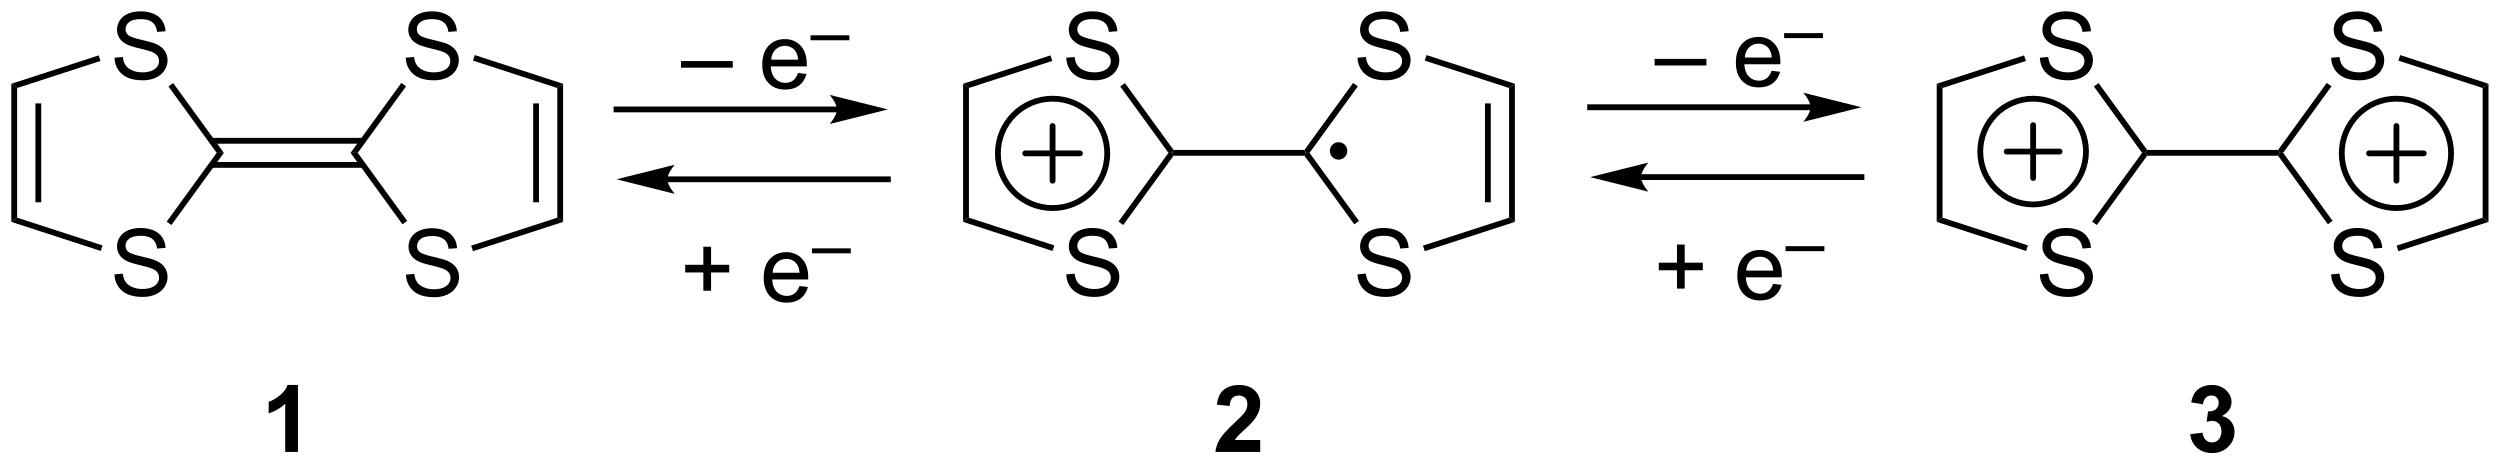 <?xml version="1.0" encoding="UTF-8"?>
<!DOCTYPE svg PUBLIC '-//W3C//DTD SVG 1.0//EN'
          'http://www.w3.org/TR/2001/REC-SVG-20010904/DTD/svg10.dtd'>
<svg stroke-dasharray="none" shape-rendering="auto" xmlns="http://www.w3.org/2000/svg" font-family="'Dialog'" text-rendering="auto" width="589" fill-opacity="1" color-interpolation="auto" color-rendering="auto" preserveAspectRatio="xMidYMid meet" font-size="12px" viewBox="0 0 589 110" fill="black" xmlns:xlink="http://www.w3.org/1999/xlink" stroke="black" image-rendering="auto" stroke-miterlimit="10" stroke-linecap="square" stroke-linejoin="miter" font-style="normal" stroke-width="1" height="110" stroke-dashoffset="0" font-weight="normal" stroke-opacity="1"
><!--Generated by the Batik Graphics2D SVG Generator--><defs id="genericDefs"
  /><g
  ><defs id="defs1"
    ><clipPath clipPathUnits="userSpaceOnUse" id="clipPath1"
      ><path d="M0.646 3.587 L221.499 3.587 L221.499 44.613 L0.646 44.613 L0.646 3.587 Z"
      /></clipPath
      ><clipPath clipPathUnits="userSpaceOnUse" id="clipPath2"
      ><path d="M2.403 32.6 L2.403 72.485 L217.116 72.485 L217.116 32.6 Z"
      /></clipPath
    ></defs
    ><g transform="scale(2.667,2.667) translate(-0.646,-3.587) matrix(1.029,0,0,1.029,-1.826,-29.945)"
    ><path d="M37.253 56.164 L37.969 56.102 Q38.019 56.531 38.204 56.807 Q38.391 57.084 38.782 57.253 Q39.172 57.422 39.659 57.422 Q40.094 57.422 40.425 57.294 Q40.758 57.164 40.92 56.94 Q41.081 56.716 41.081 56.451 Q41.081 56.18 40.925 55.979 Q40.769 55.779 40.409 55.641 Q40.18 55.552 39.391 55.362 Q38.602 55.172 38.284 55.005 Q37.876 54.789 37.672 54.471 Q37.472 54.154 37.472 53.758 Q37.472 53.326 37.717 52.948 Q37.964 52.571 38.435 52.375 Q38.909 52.18 39.487 52.18 Q40.126 52.18 40.61 52.386 Q41.097 52.591 41.357 52.99 Q41.62 53.388 41.641 53.891 L40.914 53.946 Q40.855 53.404 40.516 53.128 Q40.18 52.849 39.519 52.849 Q38.831 52.849 38.516 53.102 Q38.204 53.352 38.204 53.709 Q38.204 54.016 38.425 54.216 Q38.644 54.414 39.568 54.625 Q40.493 54.834 40.836 54.99 Q41.336 55.219 41.573 55.573 Q41.813 55.927 41.813 56.388 Q41.813 56.844 41.55 57.25 Q41.289 57.654 40.797 57.88 Q40.308 58.104 39.696 58.104 Q38.917 58.104 38.391 57.878 Q37.868 57.649 37.568 57.196 Q37.269 56.74 37.253 56.164 Z" stroke="none" clip-path="url(#clipPath2)"
    /></g
    ><g transform="matrix(2.743,0,0,2.743,-6.591,-89.42)"
    ><path d="M37.253 37.557 L37.969 37.494 Q38.019 37.924 38.204 38.2 Q38.391 38.476 38.782 38.645 Q39.172 38.815 39.659 38.815 Q40.094 38.815 40.425 38.687 Q40.758 38.557 40.92 38.333 Q41.081 38.109 41.081 37.843 Q41.081 37.572 40.925 37.372 Q40.769 37.171 40.409 37.033 Q40.18 36.945 39.391 36.755 Q38.602 36.565 38.284 36.398 Q37.876 36.182 37.672 35.864 Q37.472 35.546 37.472 35.151 Q37.472 34.718 37.717 34.341 Q37.964 33.963 38.435 33.768 Q38.909 33.572 39.487 33.572 Q40.126 33.572 40.61 33.778 Q41.097 33.984 41.357 34.382 Q41.62 34.781 41.641 35.283 L40.914 35.338 Q40.855 34.796 40.516 34.52 Q40.18 34.242 39.519 34.242 Q38.831 34.242 38.516 34.494 Q38.204 34.744 38.204 35.101 Q38.204 35.408 38.425 35.609 Q38.644 35.807 39.568 36.018 Q40.493 36.226 40.836 36.382 Q41.336 36.611 41.573 36.966 Q41.813 37.32 41.813 37.781 Q41.813 38.236 41.55 38.643 Q41.289 39.046 40.797 39.273 Q40.308 39.497 39.696 39.497 Q38.917 39.497 38.391 39.27 Q37.868 39.041 37.568 38.588 Q37.269 38.132 37.253 37.557 Z" stroke="none" clip-path="url(#clipPath2)"
    /></g
    ><g transform="matrix(2.743,0,0,2.743,-6.591,-89.42)"
    ><path d="M50.268 40.158 L50.768 39.795 L50.768 51.658 L50.268 51.295 ZM48.198 41.481 L48.198 49.973 L48.698 49.973 L48.698 41.481 Z" stroke="none" clip-path="url(#clipPath2)"
    /></g
    ><g transform="matrix(2.743,0,0,2.743,-6.591,-89.42)"
    ><path d="M50.268 51.295 L50.768 51.658 L43.027 54.174 L42.872 53.698 Z" stroke="none" clip-path="url(#clipPath2)"
    /></g
    ><g transform="matrix(2.743,0,0,2.743,-6.591,-89.42)"
    ><path d="M37.377 51.571 L36.972 51.865 L32.513 45.727 L33.131 45.727 Z" stroke="none" clip-path="url(#clipPath2)"
    /></g
    ><g transform="matrix(2.743,0,0,2.743,-6.591,-89.42)"
    ><path d="M33.131 45.727 L32.513 45.727 L36.876 39.721 L37.281 40.014 Z" stroke="none" clip-path="url(#clipPath2)"
    /></g
    ><g transform="matrix(2.743,0,0,2.743,-6.591,-89.42)"
    ><path d="M43.027 37.806 L43.182 37.33 L50.768 39.795 L50.268 40.158 Z" stroke="none" clip-path="url(#clipPath2)"
    /></g
    ><g transform="matrix(2.743,0,0,2.743,-6.591,-89.42)"
    ><path d="M33.574 44.442 L20.57 44.442 L20.57 44.942 L33.574 44.942 ZM33.574 46.512 L20.57 46.512 L20.57 47.012 L33.574 47.012 Z" stroke="none" clip-path="url(#clipPath2)"
    /></g
    ><g transform="matrix(2.743,0,0,2.743,-6.591,-89.42)"
    ><path d="M12.234 37.557 L12.95 37.494 Q13 37.924 13.185 38.2 Q13.372 38.476 13.763 38.645 Q14.153 38.815 14.64 38.815 Q15.075 38.815 15.406 38.687 Q15.739 38.557 15.901 38.333 Q16.062 38.109 16.062 37.843 Q16.062 37.572 15.906 37.372 Q15.75 37.171 15.39 37.033 Q15.161 36.945 14.372 36.755 Q13.583 36.565 13.265 36.398 Q12.857 36.182 12.653 35.864 Q12.453 35.546 12.453 35.151 Q12.453 34.718 12.698 34.341 Q12.945 33.963 13.416 33.768 Q13.89 33.572 14.468 33.572 Q15.107 33.572 15.591 33.778 Q16.078 33.984 16.338 34.382 Q16.601 34.781 16.622 35.283 L15.896 35.338 Q15.836 34.796 15.497 34.52 Q15.161 34.242 14.5 34.242 Q13.812 34.242 13.497 34.494 Q13.185 34.744 13.185 35.101 Q13.185 35.408 13.406 35.609 Q13.625 35.807 14.549 36.018 Q15.474 36.226 15.817 36.382 Q16.317 36.611 16.554 36.966 Q16.794 37.32 16.794 37.781 Q16.794 38.236 16.531 38.643 Q16.27 39.046 15.778 39.273 Q15.289 39.497 14.677 39.497 Q13.898 39.497 13.372 39.27 Q12.849 39.041 12.549 38.588 Q12.25 38.132 12.234 37.557 Z" stroke="none" clip-path="url(#clipPath2)"
    /></g
    ><g transform="matrix(2.743,0,0,2.743,-6.591,-89.42)"
    ><path d="M12.234 56.164 L12.95 56.102 Q13 56.531 13.185 56.807 Q13.372 57.084 13.763 57.253 Q14.153 57.422 14.64 57.422 Q15.075 57.422 15.406 57.294 Q15.739 57.164 15.901 56.94 Q16.062 56.716 16.062 56.451 Q16.062 56.18 15.906 55.979 Q15.75 55.779 15.39 55.641 Q15.161 55.552 14.372 55.362 Q13.583 55.172 13.265 55.005 Q12.857 54.789 12.653 54.471 Q12.453 54.154 12.453 53.758 Q12.453 53.326 12.698 52.948 Q12.945 52.571 13.416 52.375 Q13.89 52.18 14.468 52.18 Q15.107 52.18 15.591 52.386 Q16.078 52.591 16.338 52.99 Q16.601 53.388 16.622 53.891 L15.896 53.946 Q15.836 53.404 15.497 53.128 Q15.161 52.849 14.5 52.849 Q13.812 52.849 13.497 53.102 Q13.185 53.352 13.185 53.709 Q13.185 54.016 13.406 54.216 Q13.625 54.414 14.549 54.625 Q15.474 54.834 15.817 54.99 Q16.317 55.219 16.554 55.573 Q16.794 55.927 16.794 56.388 Q16.794 56.844 16.531 57.25 Q16.27 57.654 15.778 57.88 Q15.289 58.104 14.677 58.104 Q13.898 58.104 13.372 57.878 Q12.849 57.649 12.549 57.196 Q12.25 56.74 12.234 56.164 Z" stroke="none" clip-path="url(#clipPath2)"
    /></g
    ><g transform="matrix(2.743,0,0,2.743,-6.591,-89.42)"
    ><path d="M21.631 45.727 L21.013 45.727 L16.872 40.027 L17.276 39.733 Z" stroke="none" clip-path="url(#clipPath2)"
    /></g
    ><g transform="matrix(2.743,0,0,2.743,-6.591,-89.42)"
    ><path d="M10.878 37.357 L11.033 37.833 L3.875 40.158 L3.375 39.795 Z" stroke="none" clip-path="url(#clipPath2)"
    /></g
    ><g transform="matrix(2.743,0,0,2.743,-6.591,-89.42)"
    ><path d="M3.375 39.795 L3.875 40.158 L3.875 51.295 L3.375 51.658 ZM5.445 41.481 L5.445 49.973 L5.945 49.973 L5.945 41.481 Z" stroke="none" clip-path="url(#clipPath2)"
    /></g
    ><g transform="matrix(2.743,0,0,2.743,-6.591,-89.42)"
    ><path d="M3.375 51.658 L3.875 51.295 L11.21 53.678 L11.056 54.154 Z" stroke="none" clip-path="url(#clipPath2)"
    /></g
    ><g transform="matrix(2.743,0,0,2.743,-6.591,-89.42)"
    ><path d="M17.126 51.928 L16.721 51.634 L21.013 45.727 L21.631 45.727 Z" stroke="none" clip-path="url(#clipPath2)"
    /></g
    ><g transform="matrix(2.743,0,0,2.743,-6.591,-89.42)"
    ><path d="M27.995 71.414 L26.899 71.414 L26.899 67.276 Q26.297 67.839 25.48 68.109 L25.48 67.112 Q25.909 66.972 26.412 66.581 Q26.917 66.188 27.105 65.664 L27.995 65.664 L27.995 71.414 Z" stroke="none" clip-path="url(#clipPath2)"
    /></g
    ><g transform="matrix(2.743,0,0,2.743,-6.591,-89.42)"
    ><path d="M119.003 56.164 L119.719 56.102 Q119.769 56.531 119.954 56.807 Q120.141 57.084 120.532 57.253 Q120.922 57.422 121.409 57.422 Q121.844 57.422 122.175 57.294 Q122.508 57.164 122.67 56.94 Q122.831 56.716 122.831 56.451 Q122.831 56.18 122.675 55.979 Q122.519 55.779 122.159 55.641 Q121.93 55.552 121.141 55.362 Q120.352 55.172 120.034 55.005 Q119.626 54.789 119.422 54.471 Q119.222 54.154 119.222 53.758 Q119.222 53.326 119.467 52.948 Q119.714 52.571 120.185 52.375 Q120.659 52.18 121.237 52.18 Q121.876 52.18 122.36 52.386 Q122.847 52.591 123.107 52.99 Q123.37 53.388 123.391 53.891 L122.665 53.946 Q122.605 53.404 122.266 53.128 Q121.93 52.849 121.269 52.849 Q120.581 52.849 120.266 53.102 Q119.954 53.352 119.954 53.709 Q119.954 54.016 120.175 54.216 Q120.394 54.414 121.318 54.625 Q122.243 54.834 122.586 54.99 Q123.086 55.219 123.323 55.573 Q123.563 55.927 123.563 56.388 Q123.563 56.844 123.3 57.25 Q123.04 57.654 122.547 57.88 Q122.058 58.104 121.446 58.104 Q120.667 58.104 120.141 57.878 Q119.618 57.649 119.318 57.196 Q119.019 56.74 119.003 56.164 Z" stroke="none" clip-path="url(#clipPath2)"
    /></g
    ><g transform="matrix(2.743,0,0,2.743,-6.591,-89.42)"
    ><path d="M119.003 37.557 L119.719 37.494 Q119.769 37.924 119.954 38.2 Q120.141 38.476 120.532 38.645 Q120.922 38.815 121.409 38.815 Q121.844 38.815 122.175 38.687 Q122.508 38.557 122.67 38.333 Q122.831 38.109 122.831 37.843 Q122.831 37.572 122.675 37.372 Q122.519 37.171 122.159 37.033 Q121.93 36.945 121.141 36.755 Q120.352 36.565 120.034 36.398 Q119.626 36.182 119.422 35.864 Q119.222 35.546 119.222 35.151 Q119.222 34.718 119.467 34.341 Q119.714 33.963 120.185 33.768 Q120.659 33.572 121.237 33.572 Q121.876 33.572 122.36 33.778 Q122.847 33.984 123.107 34.382 Q123.37 34.781 123.391 35.283 L122.665 35.338 Q122.605 34.796 122.266 34.52 Q121.93 34.242 121.269 34.242 Q120.581 34.242 120.266 34.494 Q119.954 34.744 119.954 35.101 Q119.954 35.408 120.175 35.609 Q120.394 35.807 121.318 36.018 Q122.243 36.226 122.586 36.382 Q123.086 36.611 123.323 36.966 Q123.563 37.32 123.563 37.781 Q123.563 38.236 123.3 38.643 Q123.04 39.046 122.547 39.273 Q122.058 39.497 121.446 39.497 Q120.667 39.497 120.141 39.27 Q119.618 39.041 119.318 38.588 Q119.019 38.132 119.003 37.557 Z" stroke="none" clip-path="url(#clipPath2)"
    /></g
    ><g transform="matrix(2.743,0,0,2.743,-6.591,-89.42)"
    ><path d="M132.018 40.158 L132.518 39.795 L132.518 51.658 L132.018 51.295 ZM129.948 41.481 L129.948 49.973 L130.448 49.973 L130.448 41.481 Z" stroke="none" clip-path="url(#clipPath2)"
    /></g
    ><g transform="matrix(2.743,0,0,2.743,-6.591,-89.42)"
    ><path d="M132.018 51.295 L132.518 51.658 L124.777 54.174 L124.622 53.698 Z" stroke="none" clip-path="url(#clipPath2)"
    /></g
    ><g transform="matrix(2.743,0,0,2.743,-6.591,-89.42)"
    ><path d="M119.127 51.571 L118.722 51.865 L114.444 45.977 L114.572 45.727 L114.881 45.727 Z" stroke="none" clip-path="url(#clipPath2)"
    /></g
    ><g transform="matrix(2.743,0,0,2.743,-6.591,-89.42)"
    ><path d="M114.881 45.727 L114.572 45.727 L114.444 45.477 L118.626 39.721 L119.031 40.014 Z" stroke="none" clip-path="url(#clipPath2)"
    /></g
    ><g transform="matrix(2.743,0,0,2.743,-6.591,-89.42)"
    ><path d="M124.777 37.806 L124.932 37.33 L132.518 39.795 L132.018 40.158 Z" stroke="none" clip-path="url(#clipPath2)"
    /></g
    ><g transform="matrix(2.743,0,0,2.743,-6.591,-89.42)"
    ><path d="M114.444 45.477 L114.572 45.727 L114.444 45.977 L103.199 45.977 L103.072 45.727 L103.199 45.477 Z" stroke="none" clip-path="url(#clipPath2)"
    /></g
    ><g transform="matrix(2.743,0,0,2.743,-6.591,-89.42)"
    ><path d="M93.984 37.557 L94.7 37.494 Q94.75 37.924 94.934 38.2 Q95.122 38.476 95.513 38.645 Q95.903 38.815 96.39 38.815 Q96.825 38.815 97.156 38.687 Q97.489 38.557 97.651 38.333 Q97.812 38.109 97.812 37.843 Q97.812 37.572 97.656 37.372 Q97.5 37.171 97.14 37.033 Q96.911 36.945 96.122 36.755 Q95.333 36.565 95.015 36.398 Q94.606 36.182 94.403 35.864 Q94.203 35.546 94.203 35.151 Q94.203 34.718 94.448 34.341 Q94.695 33.963 95.166 33.768 Q95.64 33.572 96.218 33.572 Q96.856 33.572 97.341 33.778 Q97.828 33.984 98.088 34.382 Q98.351 34.781 98.372 35.283 L97.645 35.338 Q97.585 34.796 97.247 34.52 Q96.911 34.242 96.25 34.242 Q95.562 34.242 95.247 34.494 Q94.934 34.744 94.934 35.101 Q94.934 35.408 95.156 35.609 Q95.375 35.807 96.299 36.018 Q97.224 36.226 97.567 36.382 Q98.067 36.611 98.304 36.966 Q98.544 37.32 98.544 37.781 Q98.544 38.236 98.281 38.643 Q98.02 39.046 97.528 39.273 Q97.039 39.497 96.427 39.497 Q95.648 39.497 95.122 39.27 Q94.599 39.041 94.299 38.588 Q94 38.132 93.984 37.557 Z" stroke="none" clip-path="url(#clipPath2)"
    /></g
    ><g transform="matrix(2.743,0,0,2.743,-6.591,-89.42)"
    ><path d="M93.984 56.164 L94.7 56.102 Q94.75 56.531 94.934 56.807 Q95.122 57.084 95.513 57.253 Q95.903 57.422 96.39 57.422 Q96.825 57.422 97.156 57.294 Q97.489 57.164 97.651 56.94 Q97.812 56.716 97.812 56.451 Q97.812 56.18 97.656 55.979 Q97.5 55.779 97.14 55.641 Q96.911 55.552 96.122 55.362 Q95.333 55.172 95.015 55.005 Q94.606 54.789 94.403 54.471 Q94.203 54.154 94.203 53.758 Q94.203 53.326 94.448 52.948 Q94.695 52.571 95.166 52.375 Q95.64 52.18 96.218 52.18 Q96.856 52.18 97.341 52.386 Q97.828 52.591 98.088 52.99 Q98.351 53.388 98.372 53.891 L97.645 53.946 Q97.585 53.404 97.247 53.128 Q96.911 52.849 96.25 52.849 Q95.562 52.849 95.247 53.102 Q94.934 53.352 94.934 53.709 Q94.934 54.016 95.156 54.216 Q95.375 54.414 96.299 54.625 Q97.224 54.834 97.567 54.99 Q98.067 55.219 98.304 55.573 Q98.544 55.927 98.544 56.388 Q98.544 56.844 98.281 57.25 Q98.02 57.654 97.528 57.88 Q97.039 58.104 96.427 58.104 Q95.648 58.104 95.122 57.878 Q94.599 57.649 94.299 57.196 Q94 56.74 93.984 56.164 Z" stroke="none" clip-path="url(#clipPath2)"
    /></g
    ><g transform="matrix(2.743,0,0,2.743,-6.591,-89.42)"
    ><path d="M103.199 45.477 L103.072 45.727 L102.763 45.727 L98.621 40.027 L99.026 39.733 Z" stroke="none" clip-path="url(#clipPath2)"
    /></g
    ><g transform="matrix(2.743,0,0,2.743,-6.591,-89.42)"
    ><path d="M92.628 37.357 L92.783 37.833 L85.625 40.158 L85.125 39.795 Z" stroke="none" clip-path="url(#clipPath2)"
    /></g
    ><g transform="matrix(2.743,0,0,2.743,-6.591,-89.42)"
    ><path d="M85.125 39.795 L85.625 40.158 L85.625 51.295 L85.125 51.658 Z" stroke="none" clip-path="url(#clipPath2)"
    /></g
    ><g transform="matrix(2.743,0,0,2.743,-6.591,-89.42)"
    ><path d="M85.125 51.658 L85.625 51.295 L92.96 53.678 L92.806 54.154 Z" stroke="none" clip-path="url(#clipPath2)"
    /></g
    ><g transform="matrix(2.743,0,0,2.743,-6.591,-89.42)"
    ><path d="M98.876 51.928 L98.471 51.634 L102.763 45.727 L103.072 45.727 L103.199 45.977 Z" stroke="none" clip-path="url(#clipPath2)"
    /></g
    ><g transform="matrix(2.743,0,0,2.743,-6.591,-89.42)"
    ><path d="M110.644 70.393 L110.644 71.414 L106.797 71.414 Q106.86 70.836 107.172 70.318 Q107.485 69.8 108.407 68.945 Q109.149 68.253 109.316 68.008 Q109.542 67.667 109.542 67.336 Q109.542 66.969 109.344 66.771 Q109.149 66.573 108.8 66.573 Q108.456 66.573 108.253 66.781 Q108.05 66.987 108.019 67.469 L106.925 67.359 Q107.024 66.453 107.539 66.06 Q108.055 65.664 108.829 65.664 Q109.675 65.664 110.159 66.123 Q110.644 66.578 110.644 67.258 Q110.644 67.643 110.506 67.995 Q110.368 68.344 110.066 68.727 Q109.868 68.979 109.347 69.456 Q108.829 69.932 108.688 70.089 Q108.55 70.245 108.464 70.393 L110.644 70.393 Z" stroke="none" clip-path="url(#clipPath2)"
    /></g
    ><g transform="matrix(2.743,0,0,2.743,-6.591,-89.42)"
    ><path d="M74.288 41.75 L55.355 41.75 L55.105 41.75 L55.105 42.25 L55.355 42.25 L74.288 42.25 L74.538 42.25 L74.538 41.75 L74.288 41.75 ZM78.663 42 L73.663 40.75 C73.663 40.75 74.288 41.453 74.288 42 C74.288 42.547 73.663 43.25 73.663 43.25 Z" stroke="none" clip-path="url(#clipPath2)"
    /></g
    ><g transform="matrix(2.743,0,0,2.743,-6.591,-89.42)"
    ><path d="M59.73 48.25 L78.663 48.25 L78.913 48.25 L78.913 47.75 L78.663 47.75 L59.73 47.75 L59.48 47.75 L59.48 48.25 L59.73 48.25 ZM55.355 48 L60.355 49.25 C60.355 49.25 59.73 48.547 59.73 48 C59.73 47.453 60.355 46.75 60.355 46.75 Z" stroke="none" clip-path="url(#clipPath2)"
    /></g
    ><g transform="matrix(2.743,0,0,2.743,-6.591,-89.42)"
    ><path d="M202.628 56.164 L203.344 56.102 Q203.394 56.531 203.579 56.807 Q203.766 57.084 204.157 57.253 Q204.547 57.422 205.034 57.422 Q205.469 57.422 205.8 57.294 Q206.133 57.164 206.295 56.94 Q206.456 56.716 206.456 56.451 Q206.456 56.18 206.3 55.979 Q206.144 55.779 205.784 55.641 Q205.555 55.552 204.766 55.362 Q203.977 55.172 203.659 55.005 Q203.25 54.789 203.047 54.471 Q202.847 54.154 202.847 53.758 Q202.847 53.326 203.092 52.948 Q203.339 52.571 203.81 52.375 Q204.284 52.18 204.863 52.18 Q205.5 52.18 205.985 52.386 Q206.472 52.591 206.732 52.99 Q206.995 53.388 207.016 53.891 L206.29 53.946 Q206.23 53.404 205.891 53.128 Q205.555 52.849 204.894 52.849 Q204.206 52.849 203.891 53.102 Q203.579 53.352 203.579 53.709 Q203.579 54.016 203.8 54.216 Q204.019 54.414 204.943 54.625 Q205.868 54.834 206.211 54.99 Q206.711 55.219 206.948 55.573 Q207.188 55.927 207.188 56.388 Q207.188 56.844 206.925 57.25 Q206.665 57.654 206.172 57.88 Q205.683 58.104 205.071 58.104 Q204.292 58.104 203.766 57.878 Q203.243 57.649 202.943 57.196 Q202.644 56.74 202.628 56.164 Z" stroke="none" clip-path="url(#clipPath2)"
    /></g
    ><g transform="matrix(2.743,0,0,2.743,-6.591,-89.42)"
    ><path d="M202.628 37.557 L203.344 37.494 Q203.394 37.924 203.579 38.2 Q203.766 38.476 204.157 38.645 Q204.547 38.815 205.034 38.815 Q205.469 38.815 205.8 38.687 Q206.133 38.557 206.295 38.333 Q206.456 38.109 206.456 37.843 Q206.456 37.572 206.3 37.372 Q206.144 37.171 205.784 37.033 Q205.555 36.945 204.766 36.755 Q203.977 36.565 203.659 36.398 Q203.25 36.182 203.047 35.864 Q202.847 35.546 202.847 35.151 Q202.847 34.718 203.092 34.341 Q203.339 33.963 203.81 33.768 Q204.284 33.572 204.863 33.572 Q205.5 33.572 205.985 33.778 Q206.472 33.984 206.732 34.382 Q206.995 34.781 207.016 35.283 L206.29 35.338 Q206.23 34.796 205.891 34.52 Q205.555 34.242 204.894 34.242 Q204.206 34.242 203.891 34.494 Q203.579 34.744 203.579 35.101 Q203.579 35.408 203.8 35.609 Q204.019 35.807 204.943 36.018 Q205.868 36.226 206.211 36.382 Q206.711 36.611 206.948 36.966 Q207.188 37.32 207.188 37.781 Q207.188 38.236 206.925 38.643 Q206.665 39.046 206.172 39.273 Q205.683 39.497 205.071 39.497 Q204.292 39.497 203.766 39.27 Q203.243 39.041 202.943 38.588 Q202.644 38.132 202.628 37.557 Z" stroke="none" clip-path="url(#clipPath2)"
    /></g
    ><g transform="matrix(2.743,0,0,2.743,-6.591,-89.42)"
    ><path d="M215.643 40.158 L216.143 39.795 L216.143 51.658 L215.643 51.295 Z" stroke="none" clip-path="url(#clipPath2)"
    /></g
    ><g transform="matrix(2.743,0,0,2.743,-6.591,-89.42)"
    ><path d="M215.643 51.295 L216.143 51.658 L208.402 54.174 L208.247 53.698 Z" stroke="none" clip-path="url(#clipPath2)"
    /></g
    ><g transform="matrix(2.743,0,0,2.743,-6.591,-89.42)"
    ><path d="M202.752 51.571 L202.347 51.865 L198.069 45.977 L198.197 45.727 L198.506 45.727 Z" stroke="none" clip-path="url(#clipPath2)"
    /></g
    ><g transform="matrix(2.743,0,0,2.743,-6.591,-89.42)"
    ><path d="M198.506 45.727 L198.197 45.727 L198.069 45.477 L202.251 39.721 L202.656 40.014 Z" stroke="none" clip-path="url(#clipPath2)"
    /></g
    ><g transform="matrix(2.743,0,0,2.743,-6.591,-89.42)"
    ><path d="M208.402 37.806 L208.557 37.33 L216.143 39.795 L215.643 40.158 Z" stroke="none" clip-path="url(#clipPath2)"
    /></g
    ><g transform="matrix(2.743,0,0,2.743,-6.591,-89.42)"
    ><path d="M198.069 45.477 L198.197 45.727 L198.069 45.977 L186.824 45.977 L186.697 45.727 L186.824 45.477 Z" stroke="none" clip-path="url(#clipPath2)"
    /></g
    ><g transform="matrix(2.743,0,0,2.743,-6.591,-89.42)"
    ><path d="M177.609 37.557 L178.325 37.494 Q178.375 37.924 178.56 38.2 Q178.747 38.476 179.138 38.645 Q179.528 38.815 180.015 38.815 Q180.45 38.815 180.781 38.687 Q181.114 38.557 181.276 38.333 Q181.437 38.109 181.437 37.843 Q181.437 37.572 181.281 37.372 Q181.125 37.171 180.765 37.033 Q180.536 36.945 179.747 36.755 Q178.958 36.565 178.64 36.398 Q178.232 36.182 178.028 35.864 Q177.828 35.546 177.828 35.151 Q177.828 34.718 178.073 34.341 Q178.32 33.963 178.791 33.768 Q179.265 33.572 179.843 33.572 Q180.482 33.572 180.966 33.778 Q181.453 33.984 181.713 34.382 Q181.976 34.781 181.997 35.283 L181.27 35.338 Q181.211 34.796 180.872 34.52 Q180.536 34.242 179.875 34.242 Q179.187 34.242 178.872 34.494 Q178.56 34.744 178.56 35.101 Q178.56 35.408 178.781 35.609 Q179 35.807 179.924 36.018 Q180.849 36.226 181.192 36.382 Q181.692 36.611 181.929 36.966 Q182.169 37.32 182.169 37.781 Q182.169 38.236 181.906 38.643 Q181.645 39.046 181.153 39.273 Q180.664 39.497 180.052 39.497 Q179.273 39.497 178.747 39.27 Q178.224 39.041 177.924 38.588 Q177.625 38.132 177.609 37.557 Z" stroke="none" clip-path="url(#clipPath2)"
    /></g
    ><g transform="matrix(2.743,0,0,2.743,-6.591,-89.42)"
    ><path d="M177.609 56.164 L178.325 56.102 Q178.375 56.531 178.56 56.807 Q178.747 57.084 179.138 57.253 Q179.528 57.422 180.015 57.422 Q180.45 57.422 180.781 57.294 Q181.114 57.164 181.276 56.94 Q181.437 56.716 181.437 56.451 Q181.437 56.18 181.281 55.979 Q181.125 55.779 180.765 55.641 Q180.536 55.552 179.747 55.362 Q178.958 55.172 178.64 55.005 Q178.232 54.789 178.028 54.471 Q177.828 54.154 177.828 53.758 Q177.828 53.326 178.073 52.948 Q178.32 52.571 178.791 52.375 Q179.265 52.18 179.843 52.18 Q180.482 52.18 180.966 52.386 Q181.453 52.591 181.713 52.99 Q181.976 53.388 181.997 53.891 L181.27 53.946 Q181.211 53.404 180.872 53.128 Q180.536 52.849 179.875 52.849 Q179.187 52.849 178.872 53.102 Q178.56 53.352 178.56 53.709 Q178.56 54.016 178.781 54.216 Q179 54.414 179.924 54.625 Q180.849 54.834 181.192 54.99 Q181.692 55.219 181.929 55.573 Q182.169 55.927 182.169 56.388 Q182.169 56.844 181.906 57.25 Q181.645 57.654 181.153 57.88 Q180.664 58.104 180.052 58.104 Q179.273 58.104 178.747 57.878 Q178.224 57.649 177.924 57.196 Q177.625 56.74 177.609 56.164 Z" stroke="none" clip-path="url(#clipPath2)"
    /></g
    ><g transform="matrix(2.743,0,0,2.743,-6.591,-89.42)"
    ><path d="M186.824 45.477 L186.697 45.727 L186.388 45.727 L182.247 40.027 L182.651 39.733 Z" stroke="none" clip-path="url(#clipPath2)"
    /></g
    ><g transform="matrix(2.743,0,0,2.743,-6.591,-89.42)"
    ><path d="M176.253 37.357 L176.408 37.833 L169.25 40.158 L168.75 39.795 Z" stroke="none" clip-path="url(#clipPath2)"
    /></g
    ><g transform="matrix(2.743,0,0,2.743,-6.591,-89.42)"
    ><path d="M168.75 39.795 L169.25 40.158 L169.25 51.295 L168.75 51.658 Z" stroke="none" clip-path="url(#clipPath2)"
    /></g
    ><g transform="matrix(2.743,0,0,2.743,-6.591,-89.42)"
    ><path d="M168.75 51.658 L169.25 51.295 L176.585 53.678 L176.431 54.154 Z" stroke="none" clip-path="url(#clipPath2)"
    /></g
    ><g transform="matrix(2.743,0,0,2.743,-6.591,-89.42)"
    ><path d="M182.5 51.928 L182.096 51.634 L186.388 45.727 L186.697 45.727 L186.824 45.977 Z" stroke="none" clip-path="url(#clipPath2)"
    /></g
    ><g transform="matrix(2.743,0,0,2.743,-6.591,-89.42)"
    ><path d="M190.524 69.893 L191.586 69.766 Q191.636 70.172 191.857 70.388 Q192.081 70.602 192.399 70.602 Q192.737 70.602 192.969 70.344 Q193.203 70.086 193.203 69.649 Q193.203 69.234 192.98 68.992 Q192.758 68.75 192.438 68.75 Q192.227 68.75 191.933 68.831 L192.055 67.938 Q192.5 67.948 192.735 67.745 Q192.969 67.539 192.969 67.198 Q192.969 66.909 192.797 66.737 Q192.625 66.565 192.339 66.565 Q192.058 66.565 191.857 66.761 Q191.659 66.956 191.618 67.331 L190.605 67.159 Q190.711 66.641 190.922 66.331 Q191.136 66.018 191.516 65.841 Q191.899 65.664 192.37 65.664 Q193.18 65.664 193.667 66.18 Q194.071 66.602 194.071 67.133 Q194.071 67.886 193.245 68.336 Q193.737 68.44 194.032 68.807 Q194.328 69.175 194.328 69.695 Q194.328 70.448 193.776 70.982 Q193.227 71.513 192.407 71.513 Q191.628 71.513 191.115 71.065 Q190.605 70.617 190.524 69.893 Z" stroke="none" clip-path="url(#clipPath2)"
    /></g
    ><g stroke-width="0.5" transform="matrix(2.743,0,0,2.743,-6.591,-89.42)" stroke-linejoin="round" stroke-linecap="round"
    ><path fill="none" d="M92.81 50.469 C90.216 50.469 88.113 48.366 88.113 45.772 C88.113 43.178 90.216 41.075 92.81 41.075 C95.404 41.075 97.506 43.178 97.506 45.772 C97.506 48.366 95.404 50.469 92.81 50.469 M90.461 45.772 L95.158 45.772 M92.81 43.424 L92.81 48.12" clip-path="url(#clipPath2)"
    /></g
    ><g stroke-width="0.5" transform="matrix(2.743,0,0,2.743,-6.591,-89.42)" stroke-linejoin="round" stroke-linecap="round"
    ><path fill="none" d="M177.031 50.159 C174.523 50.159 172.49 48.126 172.49 45.618 C172.49 43.11 174.523 41.077 177.031 41.077 C179.538 41.077 181.571 43.11 181.571 45.618 C181.571 48.126 179.538 50.159 177.031 50.159 M174.76 45.618 L179.301 45.618 M177.031 43.348 L177.031 47.888" clip-path="url(#clipPath2)"
    /></g
    ><g stroke-width="0.5" transform="matrix(2.743,0,0,2.743,-6.591,-89.42)" stroke-linejoin="round" stroke-linecap="round"
    ><path fill="none" d="M208.235 50.469 C205.641 50.469 203.538 48.366 203.538 45.772 C203.538 43.178 205.641 41.075 208.235 41.075 C210.829 41.075 212.931 43.178 212.931 45.772 C212.931 48.366 210.829 50.469 208.235 50.469 M205.886 45.772 L210.583 45.772 M208.235 43.424 L208.235 48.12" clip-path="url(#clipPath2)"
    /></g
    ><g transform="matrix(2.743,0,0,2.743,-6.591,-89.42)"
    ><path d="M60.894 38.411 L60.894 37.843 L65.344 37.843 L65.344 38.411 L60.894 38.411 ZM70.948 38.864 L71.675 38.953 Q71.503 39.591 71.037 39.942 Q70.573 40.294 69.852 40.294 Q68.94 40.294 68.407 39.734 Q67.875 39.171 67.875 38.161 Q67.875 37.114 68.414 36.536 Q68.954 35.958 69.813 35.958 Q70.644 35.958 71.17 36.526 Q71.698 37.091 71.698 38.117 Q71.698 38.179 71.696 38.304 L68.602 38.304 Q68.641 38.989 68.987 39.354 Q69.336 39.716 69.855 39.716 Q70.243 39.716 70.516 39.513 Q70.789 39.309 70.948 38.864 ZM68.641 37.726 L70.956 37.726 Q70.909 37.203 70.69 36.942 Q70.355 36.536 69.821 36.536 Q69.336 36.536 69.005 36.861 Q68.675 37.184 68.641 37.726 Z" stroke="none" clip-path="url(#clipPath2)"
    /></g
    ><g transform="matrix(2.743,0,0,2.743,-6.591,-89.42)"
    ><path d="M72.019 36.058 L72.019 35.632 L75.356 35.632 L75.356 36.058 L72.019 36.058 Z" stroke="none" clip-path="url(#clipPath2)"
    /></g
    ><g transform="matrix(2.743,0,0,2.743,-6.591,-89.42)"
    ><path d="M62.814 57.573 L62.814 56.003 L61.255 56.003 L61.255 55.346 L62.814 55.346 L62.814 53.789 L63.478 53.789 L63.478 55.346 L65.036 55.346 L65.036 56.003 L63.478 56.003 L63.478 57.573 L62.814 57.573 ZM71.071 57.164 L71.797 57.253 Q71.626 57.891 71.159 58.242 Q70.696 58.594 69.975 58.594 Q69.063 58.594 68.529 58.034 Q67.998 57.471 67.998 56.461 Q67.998 55.414 68.537 54.836 Q69.076 54.258 69.936 54.258 Q70.766 54.258 71.292 54.825 Q71.821 55.391 71.821 56.417 Q71.821 56.479 71.818 56.604 L68.725 56.604 Q68.764 57.289 69.11 57.654 Q69.459 58.016 69.977 58.016 Q70.365 58.016 70.639 57.812 Q70.912 57.609 71.071 57.164 ZM68.764 56.026 L71.079 56.026 Q71.032 55.503 70.813 55.242 Q70.477 54.836 69.943 54.836 Q69.459 54.836 69.128 55.161 Q68.797 55.484 68.764 56.026 Z" stroke="none" clip-path="url(#clipPath2)"
    /></g
    ><g transform="matrix(2.743,0,0,2.743,-6.591,-89.42)"
    ><path d="M72.141 54.358 L72.141 53.932 L75.479 53.932 L75.479 54.358 L72.141 54.358 Z" stroke="none" clip-path="url(#clipPath2)"
    /></g
    ><g transform="matrix(2.743,0,0,2.743,-6.591,-89.42)"
    ><path d="M117.375 46.062 C117.099 46.062 116.875 45.839 116.875 45.562 C116.875 45.286 117.099 45.062 117.375 45.062 C117.651 45.062 117.875 45.286 117.875 45.562 C117.875 45.839 117.651 46.062 117.375 46.062" stroke="none" clip-path="url(#clipPath2)"
    /></g
    ><g stroke-width="0.5" transform="matrix(2.743,0,0,2.743,-6.591,-89.42)" stroke-linejoin="round" stroke-linecap="round"
    ><path fill="none" d="M117.375 46.062 C117.099 46.062 116.875 45.839 116.875 45.562 C116.875 45.286 117.099 45.062 117.375 45.062 C117.651 45.062 117.875 45.286 117.875 45.562 C117.875 45.839 117.651 46.062 117.375 46.062" clip-path="url(#clipPath2)"
    /></g
    ><g transform="matrix(2.743,0,0,2.743,-6.591,-89.42)"
    ><path d="M157.913 41.562 L138.98 41.562 L138.73 41.562 L138.73 42.062 L138.98 42.062 L157.913 42.062 L158.163 42.062 L158.163 41.562 L157.913 41.562 ZM162.288 41.812 L157.288 40.562 C157.288 40.562 157.913 41.266 157.913 41.812 C157.913 42.359 157.288 43.062 157.288 43.062 Z" stroke="none" clip-path="url(#clipPath2)"
    /></g
    ><g transform="matrix(2.743,0,0,2.743,-6.591,-89.42)"
    ><path d="M143.355 48.062 L162.288 48.062 L162.538 48.062 L162.538 47.562 L162.288 47.562 L143.355 47.562 L143.105 47.562 L143.105 48.062 L143.355 48.062 ZM138.98 47.812 L143.98 49.062 C143.98 49.062 143.355 48.359 143.355 47.812 C143.355 47.266 143.98 46.562 143.98 46.562 Z" stroke="none" clip-path="url(#clipPath2)"
    /></g
    ><g transform="matrix(2.743,0,0,2.743,-6.591,-89.42)"
    ><path d="M144.519 38.223 L144.519 37.656 L148.969 37.656 L148.969 38.223 L144.519 38.223 ZM154.573 38.677 L155.3 38.765 Q155.128 39.403 154.662 39.755 Q154.198 40.106 153.477 40.106 Q152.565 40.106 152.032 39.546 Q151.5 38.984 151.5 37.973 Q151.5 36.927 152.039 36.348 Q152.578 35.77 153.438 35.77 Q154.269 35.77 154.795 36.338 Q155.323 36.903 155.323 37.929 Q155.323 37.992 155.321 38.117 L152.227 38.117 Q152.266 38.802 152.612 39.166 Q152.961 39.528 153.48 39.528 Q153.868 39.528 154.141 39.325 Q154.414 39.122 154.573 38.677 ZM152.266 37.538 L154.581 37.538 Q154.534 37.015 154.315 36.755 Q153.98 36.348 153.446 36.348 Q152.961 36.348 152.631 36.674 Q152.3 36.997 152.266 37.538 Z" stroke="none" clip-path="url(#clipPath2)"
    /></g
    ><g transform="matrix(2.743,0,0,2.743,-6.591,-89.42)"
    ><path d="M155.644 35.871 L155.644 35.445 L158.982 35.445 L158.982 35.871 L155.644 35.871 Z" stroke="none" clip-path="url(#clipPath2)"
    /></g
    ><g transform="matrix(2.743,0,0,2.743,-6.591,-89.42)"
    ><path d="M146.439 57.385 L146.439 55.815 L144.88 55.815 L144.88 55.159 L146.439 55.159 L146.439 53.602 L147.103 53.602 L147.103 55.159 L148.661 55.159 L148.661 55.815 L147.103 55.815 L147.103 57.385 L146.439 57.385 ZM154.696 56.977 L155.423 57.065 Q155.251 57.703 154.785 58.055 Q154.321 58.406 153.6 58.406 Q152.688 58.406 152.154 57.846 Q151.623 57.284 151.623 56.273 Q151.623 55.227 152.162 54.648 Q152.701 54.07 153.56 54.07 Q154.391 54.07 154.917 54.638 Q155.446 55.203 155.446 56.229 Q155.446 56.292 155.443 56.417 L152.35 56.417 Q152.389 57.102 152.735 57.466 Q153.084 57.828 153.602 57.828 Q153.99 57.828 154.264 57.625 Q154.537 57.422 154.696 56.977 ZM152.389 55.839 L154.704 55.839 Q154.657 55.315 154.438 55.055 Q154.102 54.648 153.568 54.648 Q153.084 54.648 152.753 54.974 Q152.423 55.297 152.389 55.839 Z" stroke="none" clip-path="url(#clipPath2)"
    /></g
    ><g transform="matrix(2.743,0,0,2.743,-6.591,-89.42)"
    ><path d="M155.766 54.171 L155.766 53.745 L159.104 53.745 L159.104 54.171 L155.766 54.171 Z" stroke="none" clip-path="url(#clipPath2)"
    /></g
  ></g
></svg
>
